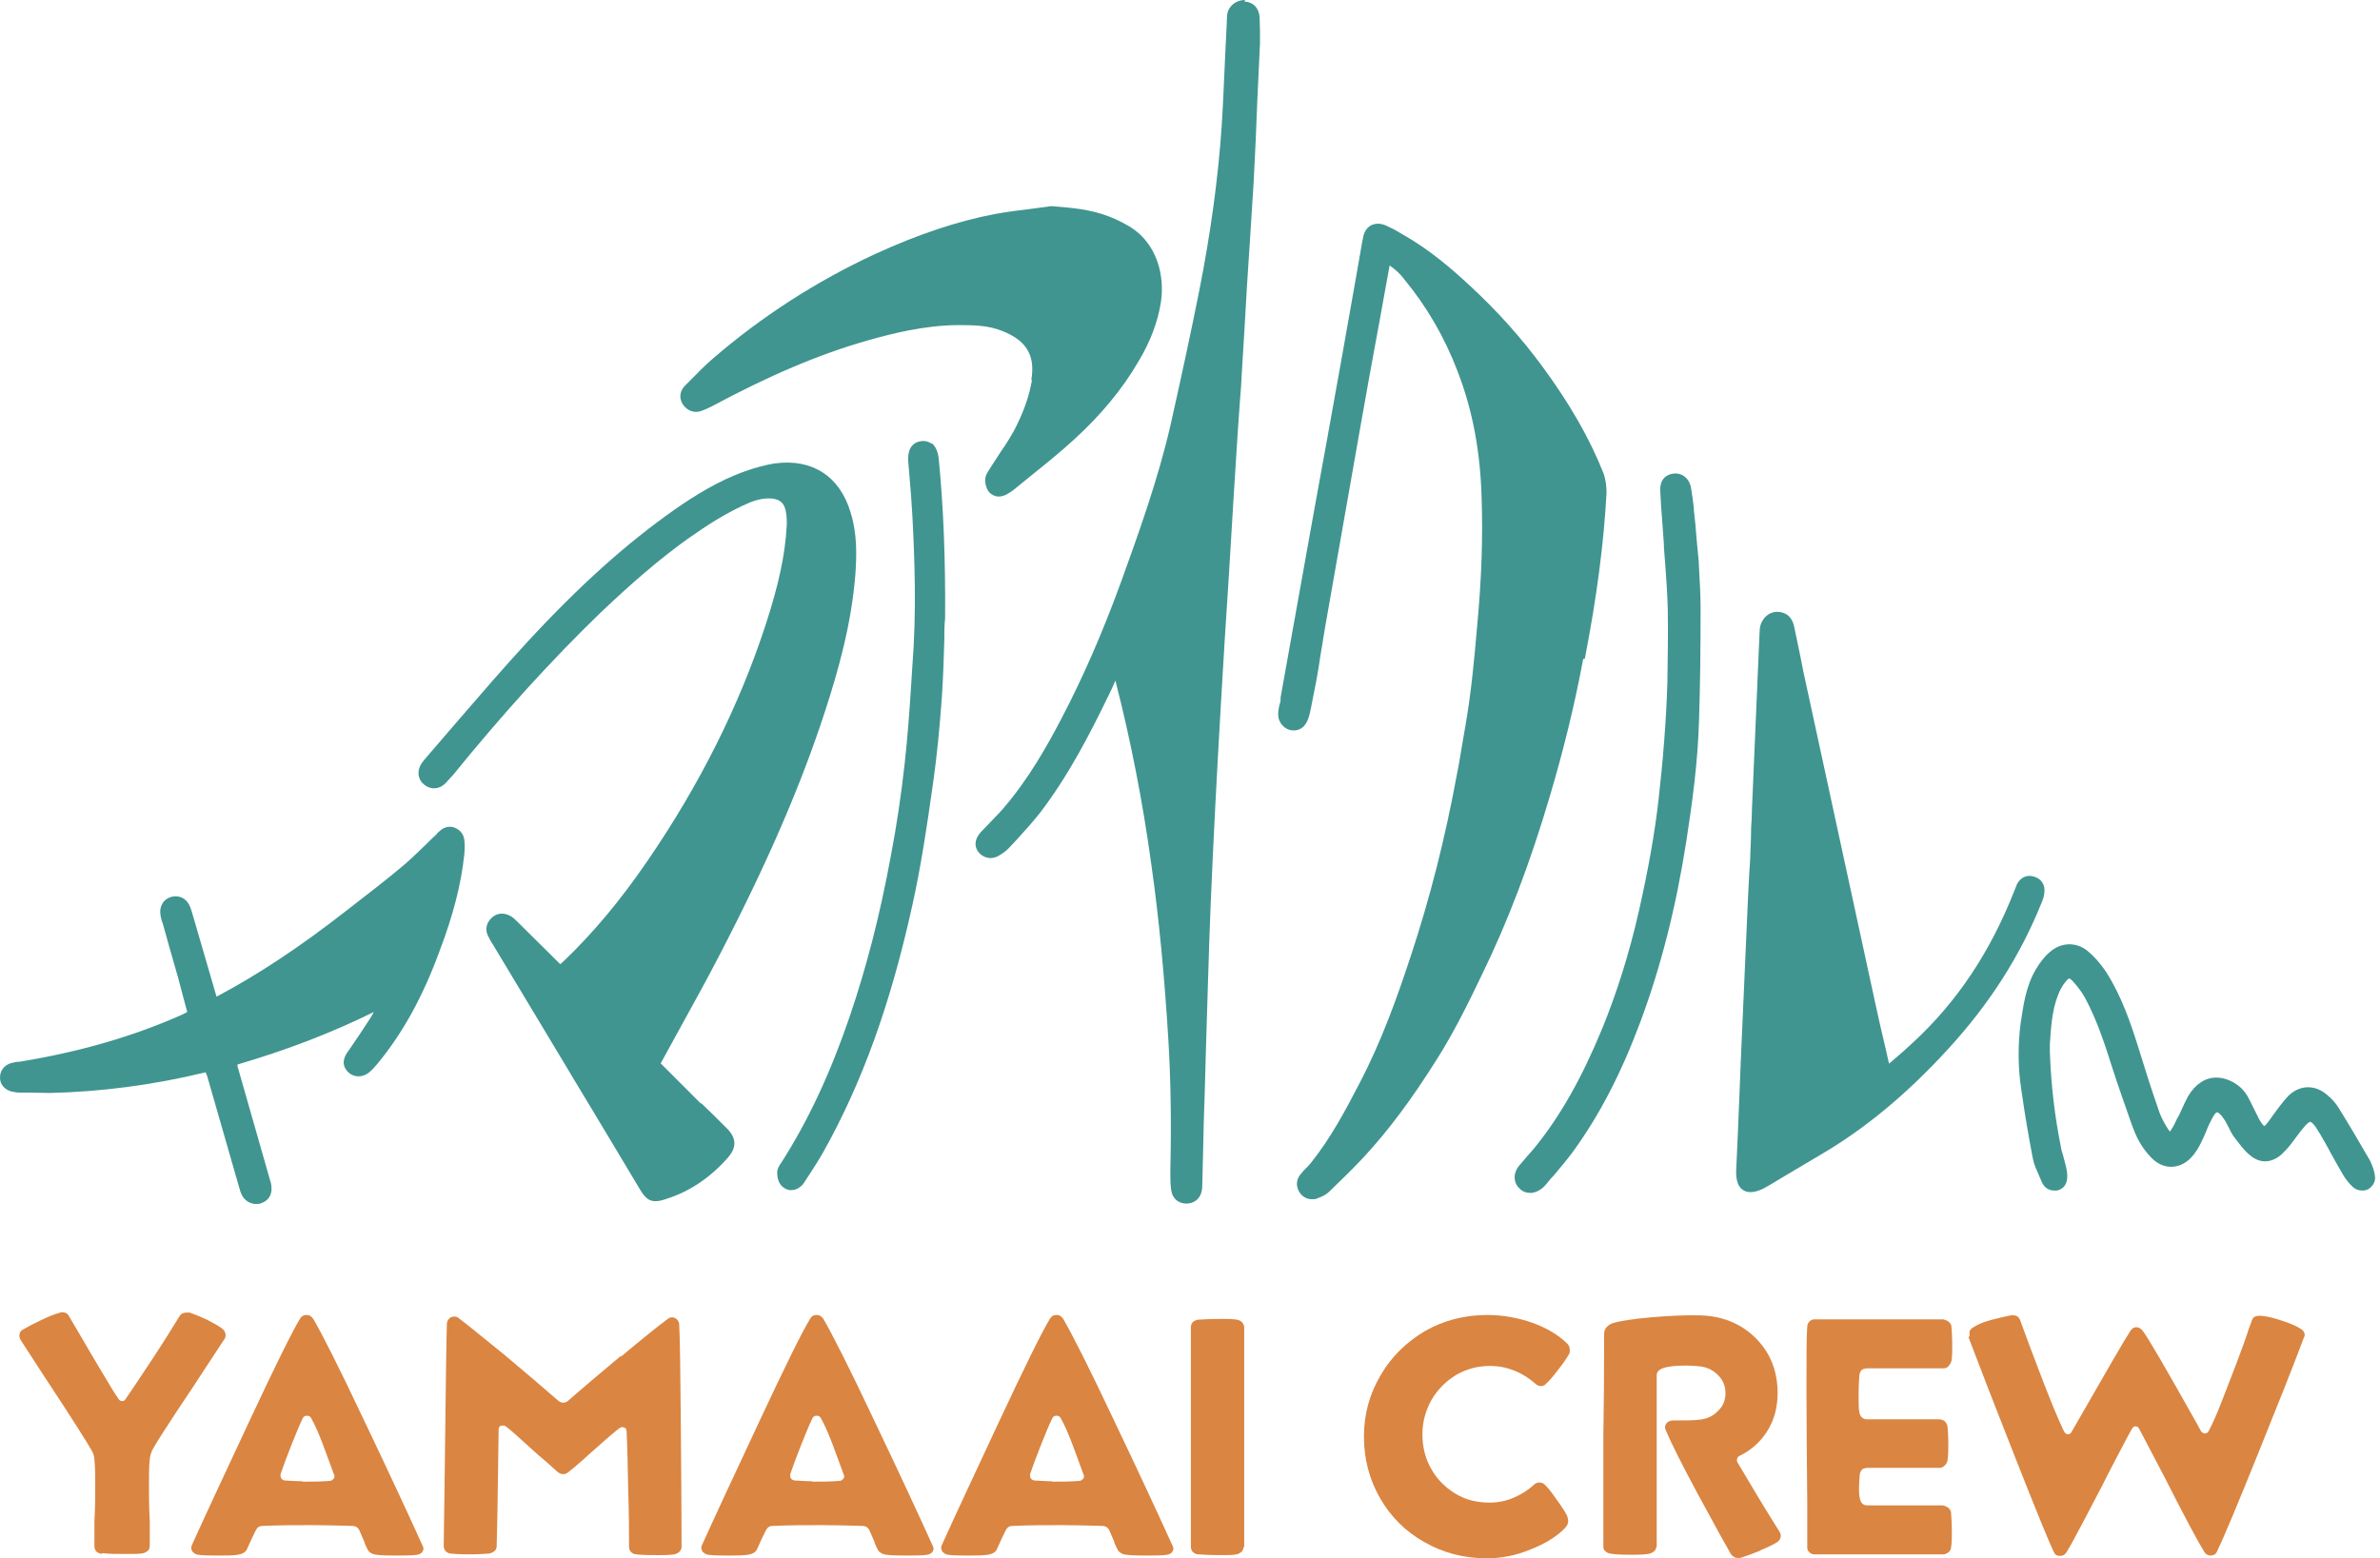 <svg width="284" height="186" viewBox="0 0 284 186" fill="none" xmlns="http://www.w3.org/2000/svg">
<path d="M12.07 185.48C12.07 185.48 11.645 185.339 11.504 185.197C11.363 185.009 11.268 184.82 11.268 184.585V181.567C11.363 179.775 11.363 178.455 11.363 177.465C11.363 176.192 11.363 175.108 11.268 174.259C11.268 173.835 11.127 173.458 10.938 173.128C10.467 172.279 8.628 169.356 5.328 164.358L2.451 159.926C2.451 159.926 2.31 159.643 2.31 159.455C2.31 159.078 2.451 158.842 2.734 158.7C3.206 158.418 3.913 158.04 4.809 157.616C5.705 157.192 6.459 156.862 7.025 156.72C7.166 156.673 7.308 156.626 7.402 156.626C7.779 156.626 8.062 156.767 8.204 157.05L10.089 160.256C10.325 160.681 10.938 161.718 11.975 163.462C13.013 165.207 13.72 166.386 14.191 167.046C14.333 167.187 14.427 167.234 14.569 167.234C14.757 167.234 14.851 167.187 14.946 167.046C15.606 166.103 16.643 164.547 18.105 162.331C19.566 160.115 20.651 158.37 21.452 157.05C21.594 156.815 21.877 156.673 22.254 156.673C22.442 156.673 22.537 156.673 22.631 156.673C23.197 156.862 23.904 157.145 24.705 157.522C25.507 157.946 26.12 158.276 26.544 158.606C26.78 158.795 26.921 159.078 26.921 159.361C26.921 159.549 26.874 159.738 26.78 159.832L23.809 164.358C23.527 164.83 22.631 166.15 21.122 168.413C19.66 170.629 18.67 172.185 18.199 173.033C18.01 173.411 17.916 173.788 17.869 174.165C17.775 175.014 17.775 176.098 17.775 177.418C17.775 178.361 17.775 179.728 17.869 181.52V184.49C17.869 184.49 17.869 184.915 17.68 185.056C17.539 185.197 17.303 185.339 17.114 185.386C16.737 185.48 16.077 185.48 15.087 185.48C13.956 185.48 13.013 185.48 12.211 185.386L12.07 185.48Z" fill="#DA8541"/>
<path d="M43.517 184.114C43.14 183.265 42.952 182.794 42.857 182.605C42.669 182.275 42.386 182.134 42.056 182.134C40.358 182.087 38.755 182.04 37.247 182.04C35.361 182.04 33.38 182.04 31.353 182.134C30.976 182.134 30.74 182.275 30.552 182.605C30.269 183.171 29.892 183.925 29.467 184.916C29.279 185.293 28.948 185.481 28.383 185.576C27.77 185.67 27.015 185.67 26.12 185.67C25.13 185.67 24.281 185.67 23.621 185.576C23.338 185.529 23.149 185.387 22.961 185.198C22.819 184.963 22.772 184.727 22.866 184.491C24.375 181.144 26.685 176.193 29.75 169.64C32.815 163.086 34.842 158.984 35.785 157.429C35.974 157.098 36.209 156.957 36.587 156.957C36.964 156.957 37.199 157.146 37.388 157.429C38.378 159.126 40.453 163.181 43.47 169.593C46.535 176.005 48.845 181.002 50.448 184.538L50.542 184.821C50.542 184.821 50.495 185.151 50.354 185.293C50.212 185.434 50.024 185.529 49.788 185.576C49.175 185.67 48.326 185.67 47.383 185.67C46.44 185.67 45.592 185.67 44.932 185.576C44.413 185.529 44.036 185.293 43.847 184.916L43.47 184.114H43.517ZM36.068 176.853C37.152 176.853 38.237 176.853 39.368 176.759C39.557 176.759 39.698 176.618 39.84 176.476C39.934 176.335 39.934 176.146 39.84 175.958C39.462 174.967 39.038 173.742 38.52 172.374C38.001 171.007 37.529 169.97 37.152 169.31C37.058 169.074 36.869 168.98 36.634 168.98C36.398 168.98 36.209 169.074 36.115 169.31C35.785 169.97 35.361 171.007 34.795 172.421C34.229 173.836 33.805 175.015 33.475 175.958C33.475 176.005 33.475 176.052 33.475 176.146C33.475 176.288 33.522 176.429 33.616 176.523C33.711 176.618 33.852 176.712 34.041 176.712C34.842 176.759 35.549 176.806 36.115 176.806L36.068 176.853Z" fill="#DA8541"/>
<path d="M74.069 161.954C76.709 159.738 78.595 158.229 79.68 157.427C79.868 157.286 80.01 157.239 80.198 157.239C80.434 157.239 80.623 157.333 80.764 157.475C80.906 157.616 81.047 157.852 81.047 158.087C81.141 159.785 81.188 163.557 81.236 169.403C81.283 175.249 81.33 180.341 81.33 184.632C81.33 184.867 81.236 185.056 81.094 185.197C80.953 185.339 80.717 185.48 80.481 185.527C80.198 185.575 79.585 185.622 78.642 185.622C77.7 185.622 76.757 185.622 75.908 185.527C75.672 185.527 75.436 185.386 75.295 185.245C75.153 185.056 75.059 184.867 75.059 184.679C75.059 182.793 75.059 180.53 74.965 177.937C74.918 175.344 74.871 172.986 74.776 170.864C74.776 170.723 74.729 170.582 74.635 170.487C74.541 170.393 74.399 170.346 74.305 170.346C74.21 170.346 74.069 170.346 73.975 170.44C73.739 170.582 73.362 170.912 72.796 171.383C72.23 171.855 71.712 172.326 71.24 172.75C70.863 173.08 70.25 173.599 69.496 174.306C68.694 175.013 68.128 175.485 67.751 175.768C67.563 175.909 67.374 175.956 67.186 175.956C66.997 175.956 66.761 175.862 66.573 175.721C66.195 175.391 65.724 174.966 65.205 174.495C64.639 174.023 64.027 173.505 63.367 172.892C61.764 171.43 60.773 170.534 60.349 170.252C60.255 170.157 60.113 170.157 60.019 170.157C59.877 170.157 59.736 170.157 59.642 170.252C59.547 170.346 59.5 170.44 59.5 170.582C59.406 176.947 59.359 181.614 59.265 184.584C59.265 184.82 59.17 185.009 58.982 185.15C58.793 185.292 58.605 185.386 58.369 185.433C57.614 185.48 56.907 185.527 56.341 185.527C55.54 185.527 54.691 185.527 53.795 185.433C53.56 185.433 53.324 185.292 53.182 185.15C53.041 184.962 52.947 184.773 52.947 184.537L53.041 177.889C53.182 165.773 53.277 159.125 53.324 157.993C53.324 157.757 53.465 157.522 53.607 157.38C53.748 157.239 53.937 157.145 54.173 157.145C54.408 157.145 54.597 157.192 54.738 157.333C55.681 158.04 57.52 159.549 60.255 161.765C62.942 164.028 65.111 165.867 66.667 167.234C66.855 167.376 67.044 167.423 67.233 167.423C67.421 167.423 67.563 167.376 67.751 167.234C69.354 165.82 71.476 164.028 74.116 161.812L74.069 161.954Z" fill="#DA8541"/>
<path d="M104.385 184.114C104.008 183.265 103.82 182.794 103.725 182.605C103.537 182.275 103.254 182.134 102.924 182.134C101.227 182.087 99.624 182.04 98.115 182.04C96.229 182.04 94.249 182.04 92.221 182.134C91.844 182.134 91.608 182.275 91.42 182.605C91.137 183.171 90.76 183.925 90.335 184.916C90.147 185.293 89.817 185.481 89.251 185.576C88.638 185.67 87.884 185.67 86.988 185.67C85.998 185.67 85.149 185.67 84.489 185.576C84.206 185.529 84.017 185.387 83.829 185.198C83.688 184.963 83.64 184.727 83.735 184.491C85.243 181.144 87.554 176.193 90.618 169.64C93.683 163.086 95.71 158.984 96.653 157.429C96.842 157.098 97.078 156.957 97.455 156.957C97.832 156.957 98.068 157.146 98.256 157.429C99.246 159.126 101.321 163.181 104.338 169.593C107.403 176.005 109.713 181.002 111.316 184.538L111.41 184.821C111.41 184.821 111.363 185.151 111.222 185.293C111.08 185.434 110.892 185.529 110.656 185.576C110.043 185.67 109.195 185.67 108.252 185.67C107.309 185.67 106.46 185.67 105.8 185.576C105.281 185.529 104.904 185.293 104.715 184.916L104.338 184.114H104.385ZM96.889 176.853C97.973 176.853 99.058 176.853 100.189 176.759C100.378 176.759 100.519 176.618 100.661 176.476C100.755 176.335 100.755 176.146 100.661 175.958C100.284 174.967 99.859 173.742 99.341 172.374C98.822 171.007 98.35 169.97 97.973 169.31C97.879 169.074 97.69 168.98 97.455 168.98C97.219 168.98 97.03 169.074 96.936 169.31C96.606 169.97 96.182 171.007 95.616 172.421C95.05 173.836 94.626 175.015 94.296 175.958C94.296 176.005 94.296 176.052 94.296 176.146C94.296 176.288 94.343 176.429 94.437 176.523C94.531 176.618 94.673 176.712 94.862 176.712C95.663 176.759 96.37 176.806 96.936 176.806L96.889 176.853Z" fill="#DA8541"/>
<path d="M133.005 184.114C132.627 183.265 132.439 182.794 132.344 182.605C132.156 182.275 131.873 182.134 131.543 182.134C129.846 182.087 128.243 182.04 126.734 182.04C124.848 182.04 122.868 182.04 120.84 182.134C120.463 182.134 120.227 182.275 120.039 182.605C119.756 183.171 119.379 183.925 118.954 184.916C118.766 185.293 118.436 185.481 117.87 185.576C117.257 185.67 116.503 185.67 115.607 185.67C114.617 185.67 113.768 185.67 113.108 185.576C112.825 185.529 112.637 185.387 112.448 185.198C112.307 184.963 112.259 184.727 112.354 184.491C113.862 181.144 116.173 176.193 119.237 169.64C122.302 163.086 124.329 158.984 125.272 157.429C125.461 157.098 125.697 156.957 126.074 156.957C126.451 156.957 126.687 157.146 126.875 157.429C127.865 159.126 129.94 163.181 132.957 169.593C136.022 176.005 138.332 181.002 139.935 184.538L140.03 184.821C140.03 184.821 139.982 185.151 139.841 185.293C139.7 185.434 139.511 185.529 139.275 185.576C138.662 185.67 137.814 185.67 136.871 185.67C135.928 185.67 135.079 185.67 134.419 185.576C133.9 185.529 133.523 185.293 133.335 184.916L132.957 184.114H133.005ZM125.508 176.853C126.592 176.853 127.677 176.853 128.808 176.759C128.997 176.759 129.138 176.618 129.28 176.476C129.374 176.335 129.374 176.146 129.28 175.958C128.903 174.967 128.478 173.742 127.96 172.374C127.441 171.007 126.97 169.97 126.592 169.31C126.498 169.074 126.31 168.98 126.074 168.98C125.838 168.98 125.649 169.074 125.555 169.31C125.225 169.97 124.801 171.007 124.235 172.421C123.669 173.836 123.245 175.015 122.915 175.958C122.915 176.005 122.915 176.052 122.915 176.146C122.915 176.288 122.962 176.429 123.056 176.523C123.151 176.618 123.292 176.712 123.481 176.712C124.282 176.759 124.989 176.806 125.555 176.806L125.508 176.853Z" fill="#DA8541"/>
<path d="M148.421 184.63C148.421 184.63 148.327 185.054 148.186 185.196C147.997 185.337 147.808 185.479 147.573 185.526C147.101 185.62 146.535 185.62 145.781 185.62C145.31 185.62 144.367 185.62 142.952 185.526C142.716 185.526 142.481 185.384 142.339 185.243C142.198 185.101 142.104 184.866 142.104 184.63V158.416C142.104 158.18 142.198 157.944 142.339 157.803C142.481 157.662 142.716 157.567 142.952 157.52C144.414 157.426 145.31 157.426 145.781 157.426C146.441 157.426 147.054 157.426 147.62 157.52C147.856 157.567 148.091 157.662 148.233 157.85C148.374 158.039 148.468 158.227 148.468 158.416V184.63H148.421Z" fill="#DA8541"/>
<path d="M187.036 181.049C187.036 181.049 187.13 181.38 187.13 181.521C187.13 181.804 187.036 182.04 186.848 182.275C185.905 183.313 184.49 184.208 182.698 184.916C180.907 185.67 179.162 186 177.418 186C174.683 186 172.184 185.34 169.969 184.067C167.705 182.794 165.961 181.049 164.688 178.834C163.415 176.618 162.755 174.166 162.755 171.478C162.755 168.838 163.415 166.387 164.735 164.171C166.008 161.955 167.8 160.21 170.016 158.89C172.232 157.617 174.73 156.957 177.465 156.957C179.351 156.957 181.143 157.287 182.887 157.9C184.584 158.513 185.999 159.362 187.036 160.399C187.225 160.587 187.319 160.823 187.319 161.153C187.319 161.342 187.319 161.483 187.225 161.625C186.942 162.143 186.517 162.756 185.952 163.463C185.386 164.218 184.914 164.784 184.49 165.161C184.349 165.349 184.113 165.444 183.877 165.444C183.641 165.444 183.406 165.349 183.217 165.161C182.463 164.501 181.661 163.982 180.718 163.605C179.775 163.228 178.832 163.039 177.795 163.039C176.286 163.039 174.966 163.416 173.74 164.123C172.515 164.878 171.524 165.868 170.817 167.094C170.11 168.367 169.733 169.734 169.733 171.196C169.733 172.657 170.063 174.072 170.77 175.297C171.43 176.523 172.42 177.513 173.646 178.268C174.872 179.022 176.239 179.352 177.748 179.352C178.738 179.352 179.681 179.164 180.577 178.786C181.473 178.409 182.321 177.891 183.029 177.231C183.217 177.042 183.453 176.948 183.689 176.948C183.924 176.948 184.16 177.042 184.302 177.183C184.584 177.419 185.056 177.985 185.669 178.881C186.329 179.776 186.753 180.437 186.989 180.908L187.036 181.049Z" fill="#DA8541"/>
<path d="M209.997 185.104C209.054 185.481 208.299 185.764 207.687 185.953C207.639 185.953 207.545 185.953 207.404 185.953C207.215 185.953 207.074 185.953 206.885 185.811C206.744 185.717 206.602 185.623 206.508 185.434C205.801 184.208 204.528 181.898 202.642 178.409C200.756 174.92 199.483 172.374 198.776 170.724C198.728 170.583 198.681 170.441 198.681 170.394C198.681 170.158 198.776 169.923 198.964 169.781C199.153 169.64 199.341 169.545 199.624 169.545C201.133 169.545 202.17 169.545 202.83 169.451C203.679 169.357 204.433 169.027 204.999 168.414C205.612 167.848 205.895 167.141 205.895 166.292C205.895 165.444 205.612 164.736 204.999 164.124C204.386 163.511 203.679 163.181 202.83 163.086C202.265 163.039 201.746 162.992 201.274 162.992C199.954 162.992 199.011 163.086 198.398 163.322C197.927 163.511 197.691 163.793 197.691 164.124V184.538C197.691 184.538 197.597 184.916 197.455 185.104C197.267 185.246 197.078 185.387 196.89 185.434C196.512 185.529 195.805 185.576 194.721 185.576C193.495 185.576 192.599 185.529 192.128 185.434C191.892 185.387 191.703 185.293 191.562 185.151C191.373 185.01 191.326 184.821 191.326 184.586V171.431C191.373 168.367 191.42 164.312 191.42 159.173C191.42 158.89 191.515 158.607 191.75 158.371C191.986 158.136 192.222 157.994 192.552 157.9C193.354 157.664 194.862 157.429 196.984 157.24C199.153 157.051 201.133 156.957 202.925 157.004C204.669 157.051 206.225 157.476 207.639 158.277C209.007 159.079 210.138 160.21 210.94 161.578C211.741 162.992 212.118 164.548 212.118 166.245C212.118 167.942 211.741 169.404 210.94 170.724C210.138 172.044 209.007 173.082 207.545 173.789C207.356 173.883 207.262 174.072 207.262 174.26C207.262 174.355 207.262 174.449 207.356 174.59C208.912 177.231 210.563 180.012 212.354 182.841C212.448 182.983 212.496 183.124 212.496 183.313C212.496 183.595 212.354 183.878 212.071 184.067C211.694 184.303 211.081 184.633 210.138 185.01L209.997 185.104Z" fill="#DA8541"/>
<path d="M222.727 163.323C222.727 163.323 222.303 163.37 222.161 163.511C222.02 163.653 221.926 163.841 221.878 164.077C221.784 165.303 221.784 166.199 221.784 166.765C221.784 167.519 221.784 168.132 221.878 168.603C221.926 168.839 222.02 169.028 222.161 169.169C222.303 169.311 222.491 169.405 222.727 169.405H231.402C231.638 169.405 231.874 169.499 232.062 169.641C232.251 169.829 232.345 170.018 232.392 170.254C232.44 170.772 232.487 171.385 232.487 172.092C232.487 173.082 232.487 173.837 232.392 174.308C232.345 174.544 232.251 174.733 232.062 174.921C231.874 175.11 231.685 175.204 231.449 175.204H222.774C222.774 175.204 222.35 175.251 222.208 175.393C222.067 175.534 221.973 175.723 221.926 175.958C221.878 176.571 221.831 177.137 221.831 177.609C221.831 178.033 221.831 178.41 221.926 178.834C221.973 179.07 222.067 179.306 222.208 179.447C222.35 179.589 222.538 179.683 222.774 179.683H231.827C231.827 179.683 232.251 179.777 232.487 179.966C232.675 180.155 232.817 180.343 232.817 180.579C232.864 181.286 232.911 181.993 232.911 182.653C232.911 183.502 232.911 184.162 232.817 184.681C232.817 184.916 232.675 185.152 232.487 185.294C232.298 185.435 232.109 185.529 231.874 185.529C230.035 185.529 228.479 185.529 227.3 185.529H220.558C218.767 185.529 217.399 185.529 216.503 185.529C216.268 185.529 216.032 185.435 215.891 185.247C215.702 185.105 215.655 184.916 215.655 184.681C215.655 182.701 215.655 180.862 215.655 179.212C215.608 173.884 215.561 169.405 215.561 165.775C215.561 162.144 215.561 159.504 215.655 158.325C215.655 158.089 215.796 157.854 215.938 157.712C216.079 157.571 216.315 157.477 216.503 157.477H231.874C231.874 157.477 232.298 157.571 232.534 157.759C232.722 157.948 232.864 158.137 232.864 158.372C232.911 159.08 232.958 159.74 232.958 160.4C232.958 161.248 232.958 161.908 232.864 162.427C232.817 162.663 232.675 162.851 232.534 163.04C232.392 163.229 232.157 163.323 231.921 163.323H222.868H222.727Z" fill="#DA8541"/>
<path d="M235.032 159.502C235.032 159.502 234.985 159.077 235.032 158.889C235.126 158.7 235.268 158.512 235.504 158.417C235.975 158.087 236.682 157.804 237.531 157.569C238.427 157.333 239.228 157.144 239.935 157.003C240.171 156.956 240.407 157.003 240.596 157.05C240.784 157.144 240.926 157.286 241.02 157.474C241.774 159.549 242.67 161.953 243.707 164.641C244.745 167.328 245.593 169.403 246.3 170.864C246.442 171.1 246.583 171.194 246.772 171.194C246.961 171.194 247.102 171.1 247.196 170.911C251.251 163.839 253.561 159.832 254.221 158.842C254.41 158.559 254.646 158.417 254.929 158.417C255.211 158.417 255.447 158.559 255.683 158.842C256.343 159.69 258.465 163.368 262.095 169.827L262.661 170.864C262.661 170.864 262.897 171.1 263.085 171.1C263.274 171.1 263.462 171.006 263.557 170.817C264.028 169.921 264.547 168.743 265.112 167.281C265.678 165.82 266.291 164.264 266.951 162.519C267.611 160.775 267.989 159.69 268.13 159.266C268.177 159.077 268.366 158.512 268.743 157.522C268.884 157.192 269.167 157.05 269.639 157.05H269.78C270.44 157.097 271.242 157.286 272.232 157.616C273.222 157.946 273.976 158.229 274.448 158.559C274.825 158.747 275.014 159.03 275.014 159.36C275.014 159.407 275.014 159.502 274.919 159.643C273.693 162.944 271.808 167.658 269.356 173.74C266.904 179.822 265.301 183.641 264.547 185.197C264.405 185.527 264.122 185.669 263.792 185.669C263.462 185.669 263.227 185.527 263.038 185.244C262.284 184.019 260.681 181.048 258.276 176.286C257.003 173.882 256.013 171.949 255.259 170.534C255.164 170.346 255.023 170.251 254.834 170.251C254.646 170.251 254.504 170.346 254.41 170.534C253.986 171.242 253.42 172.373 252.618 173.882C251.817 175.391 251.251 176.522 250.874 177.276C250.449 178.078 249.742 179.445 248.705 181.425C247.668 183.406 246.961 184.679 246.583 185.292C246.395 185.574 246.159 185.716 245.829 185.716C245.452 185.716 245.216 185.574 245.075 185.244C244.509 184.066 243 180.388 240.548 174.165C238.097 167.941 236.211 163.085 234.891 159.596L235.032 159.502Z" fill="#DA8541"/>
<path d="M189.111 78.642C190.573 71.098 191.374 64.827 191.704 58.84C191.704 58.085 191.61 57.284 191.374 56.577C189.724 52.38 187.319 48.184 184.019 43.705C181.52 40.31 178.644 37.105 175.485 34.181C173.411 32.248 170.629 29.797 167.329 27.958L167.093 27.816C166.574 27.486 166.008 27.203 165.395 26.921C164.735 26.638 164.17 26.638 163.651 26.873C163.18 27.109 162.802 27.581 162.661 28.288C162.661 28.429 162.614 28.571 162.567 28.759L161.812 33.097C161.246 36.303 160.681 39.462 160.115 42.668C159.549 45.921 158.936 49.127 158.37 52.38C157.899 55.068 157.38 57.708 156.909 60.395C155.542 68.033 154.174 75.671 152.807 83.262V83.639C152.666 84.158 152.524 84.677 152.524 85.195C152.477 86.185 153.231 87.081 154.174 87.175C154.646 87.222 155.542 87.175 156.06 85.902C156.154 85.667 156.249 85.384 156.296 85.148L156.437 84.488C156.626 83.451 156.862 82.413 157.05 81.376C157.239 80.339 157.427 79.254 157.569 78.217C157.757 77.18 157.899 76.143 158.088 75.058C159.455 67.185 160.869 59.358 162.237 51.484C162.991 47.241 163.745 42.951 164.547 38.708L165.82 31.683C166.574 32.201 167.14 32.767 167.564 33.333C170.205 36.539 172.373 40.216 173.929 44.318C175.721 48.939 176.664 53.936 176.805 59.641C176.947 64.167 176.805 69.071 176.24 75.011C175.957 78.311 175.579 82.46 174.919 86.327L174.542 88.495C174.306 89.816 174.118 91.183 173.835 92.503C172.468 99.952 170.629 107.26 168.272 114.332C166.668 119.189 164.83 124.328 162.237 129.278C160.492 132.673 158.7 135.973 156.39 138.849C156.202 139.085 156.013 139.273 155.824 139.462C155.636 139.651 155.447 139.839 155.306 140.028C154.457 140.971 154.787 141.819 155.023 142.244C155.353 142.81 155.919 143.14 156.532 143.14C156.767 143.14 157.05 143.14 157.286 142.998C157.852 142.81 158.323 142.527 158.653 142.197L158.748 142.102C160.068 140.829 161.435 139.509 162.708 138.142C165.631 134.983 168.366 131.353 171.478 126.402C173.505 123.196 175.202 119.754 176.758 116.501C179.917 110.042 182.604 102.97 184.962 94.955C186.518 89.721 187.885 84.205 188.922 78.642H189.111Z" fill="#409590"/>
<path d="M83.64 131.729L81.801 129.89C81 129.089 80.198 128.287 79.397 127.486L78.831 126.92L78.972 126.684C79.68 125.364 80.434 124.044 81.141 122.724C82.697 119.895 84.347 116.925 85.856 114.002C91.608 102.922 95.616 93.634 98.492 84.77C100.001 80.102 101.604 74.539 102.075 68.504C102.216 66.335 102.311 63.789 101.509 61.196C100.236 56.859 96.936 54.737 92.551 55.303C91.231 55.491 90.005 55.869 88.921 56.246C85.715 57.377 82.886 59.169 80.576 60.772C74.729 64.874 69.119 69.919 62.895 76.661C60.019 79.772 57.237 83.026 54.503 86.184C53.324 87.552 52.193 88.872 51.014 90.239C50.684 90.616 50.401 90.946 50.212 91.276C49.741 92.078 49.882 93.068 50.589 93.634C51.297 94.247 52.287 94.247 52.994 93.634C53.324 93.351 53.56 93.021 53.843 92.738L53.984 92.597C60.066 85.1 65.865 78.735 71.665 73.125C75.484 69.494 78.737 66.713 81.943 64.402C84.206 62.799 86.705 61.149 89.487 59.97C90.43 59.593 91.278 59.452 92.032 59.499C93.117 59.593 93.588 60.065 93.777 61.055C93.871 61.621 93.918 62.233 93.871 62.846C93.683 66.288 92.881 69.919 91.373 74.539C88.213 84.251 83.452 93.728 77.275 102.733C74.022 107.495 70.769 111.361 67.327 114.662C67.186 114.803 66.997 114.945 66.856 115.086L61.764 110.041C61.528 109.805 61.245 109.523 60.915 109.334C60.16 108.91 59.312 108.957 58.699 109.523C58.039 110.135 57.85 110.937 58.227 111.691C58.416 112.069 58.605 112.446 58.84 112.776C61.575 117.302 64.262 121.828 66.997 126.354L68.836 129.419C71.335 133.568 73.833 137.717 76.332 141.913C76.945 142.95 77.417 143.375 78.218 143.375C78.595 143.375 79.02 143.28 79.538 143.092C82.367 142.196 84.819 140.499 86.846 138.188C87.931 136.962 87.883 135.831 86.752 134.699C85.762 133.709 84.725 132.672 83.687 131.682L83.64 131.729Z" fill="#409590"/>
<path d="M148.563 0C147.526 0 146.63 0.66 146.442 1.697C146.442 1.933 146.394 2.169 146.394 2.405V2.64C146.347 3.913 146.253 5.186 146.206 6.459C146.064 9.288 145.97 12.164 145.782 15.04C145.357 21.311 144.461 27.817 143.141 34.512C142.104 39.745 140.925 45.167 139.699 50.637C138.191 57.237 135.833 63.744 133.759 69.496C131.59 75.436 129.28 80.764 126.639 85.809C124.989 88.968 122.726 93.022 119.662 96.558C119.19 97.124 118.624 97.643 118.106 98.209C117.728 98.586 117.398 98.963 117.021 99.34C116.173 100.283 116.314 101.179 116.786 101.745C117.446 102.499 118.436 102.64 119.284 102.075C119.85 101.745 120.274 101.367 120.605 100.99L121.312 100.236C122.255 99.199 123.198 98.161 124.093 97.03C127.488 92.598 130.034 87.647 132.297 82.98C132.58 82.414 132.863 81.801 133.099 81.235C134.89 88.213 136.352 95.615 137.389 103.206C138.285 109.524 138.945 116.36 139.417 124.093C139.699 128.807 139.794 133.946 139.652 139.793C139.652 140.547 139.652 141.302 139.747 141.962C139.841 142.952 140.501 143.612 141.491 143.659H141.585C142.481 143.659 143.188 143.093 143.377 142.244C143.471 141.867 143.471 141.537 143.471 141.16L143.566 137.341C143.613 135.078 143.66 132.862 143.754 130.599L143.896 125.413C144.084 119.708 144.226 113.814 144.461 108.062C144.791 100.142 145.216 92.174 145.687 84.017C145.97 78.972 146.3 73.88 146.63 68.836L147.196 59.5C147.385 56.766 147.526 54.031 147.715 51.297C147.809 50.212 147.856 49.081 147.95 47.996C148.045 46.818 148.139 45.639 148.186 44.46C148.28 42.669 148.422 40.83 148.516 39.038C148.61 37.388 148.705 35.785 148.799 34.135C148.893 32.438 149.035 30.74 149.129 29.09C149.271 26.591 149.459 24.093 149.601 21.641C149.695 20.038 149.742 18.435 149.836 16.832L150.025 12.164C150.119 9.807 150.261 7.449 150.355 5.092C150.355 4.055 150.355 2.97 150.308 2.122C150.261 0.99 149.553 0.236 148.516 0.189L148.563 0Z" fill="#409590"/>
<path d="M243.944 106.553C244.085 105.61 243.567 104.856 242.671 104.62C241.869 104.384 241.115 104.714 240.691 105.516C240.596 105.752 240.502 105.987 240.408 106.223L240.314 106.459C237.437 113.72 233.524 119.566 228.338 124.375C227.536 125.129 226.688 125.884 225.792 126.638L225.415 126.968L224.99 125.082C224.566 123.291 224.142 121.499 223.765 119.707C221.03 107.166 218.343 94.625 215.608 82.084C215.325 80.858 215.089 79.679 214.854 78.453C214.618 77.227 214.335 76.002 214.099 74.823C213.769 73.22 212.638 73.031 212.072 73.031C211.035 73.031 210.186 73.833 209.997 74.964C209.997 75.247 209.95 75.53 209.95 75.813L209.054 96.652C209.054 97.359 209.007 98.067 208.96 98.774C208.96 99.764 208.913 100.754 208.866 101.744C208.866 102.64 208.771 103.536 208.724 104.432C208.677 105.375 208.63 106.27 208.583 107.213C208.3 113.625 208.017 119.99 207.734 126.402C207.687 127.958 207.593 129.561 207.546 131.117L207.357 135.69C207.31 137.058 207.216 138.472 207.168 139.839C207.168 140.924 207.404 141.678 208.017 142.055C208.3 142.244 208.583 142.291 208.913 142.291C209.337 142.291 209.856 142.15 210.422 141.867C210.657 141.725 210.94 141.584 211.176 141.442L213.298 140.17C214.665 139.368 215.985 138.566 217.352 137.765C222.727 134.606 227.678 130.457 232.581 125.082C237.485 119.707 241.068 114.05 243.567 107.873C243.755 107.449 243.897 107.025 243.944 106.6V106.553Z" fill="#409590"/>
<path d="M123.151 45.31C122.868 47.007 122.302 48.752 121.406 50.591C120.84 51.816 120.086 52.948 119.284 54.127C118.954 54.645 118.577 55.211 118.247 55.73C118.2 55.824 118.153 55.871 118.106 55.965C117.917 56.248 117.681 56.578 117.587 57.003C117.493 57.521 117.634 58.181 117.964 58.653C118.247 59.03 118.719 59.266 119.19 59.266C119.473 59.266 119.803 59.172 120.086 59.03C120.416 58.842 120.746 58.653 121.076 58.37C121.736 57.804 122.443 57.286 123.103 56.72C124.801 55.353 126.498 53.985 128.148 52.477C131.307 49.601 133.947 46.442 135.88 43.094C137.295 40.737 138.144 38.427 138.521 36.116C138.992 33.146 138.238 28.903 134.419 26.828C133.665 26.404 132.957 26.074 132.203 25.791C130.081 24.989 127.96 24.801 125.555 24.612H125.461H125.366C124.659 24.707 123.999 24.801 123.292 24.895C121.783 25.084 120.18 25.272 118.671 25.555C114.24 26.404 109.572 27.96 104.433 30.317C97.408 33.57 90.901 37.767 85.055 42.811C84.112 43.613 83.263 44.509 82.415 45.357L81.755 46.017C81.094 46.677 81 47.573 81.519 48.328C82.037 49.035 82.839 49.318 83.593 49.082C84.018 48.941 84.442 48.752 84.819 48.563C91.844 44.791 97.832 42.245 103.678 40.595C106.507 39.794 110.279 38.851 114.192 38.804C116.078 38.804 117.87 38.804 119.614 39.511C122.49 40.642 123.575 42.434 123.056 45.404L123.151 45.31Z" fill="#409590"/>
<path d="M54.22 98.774C53.702 98.586 53.089 98.68 52.57 99.104C52.429 99.199 52.334 99.34 52.193 99.434C52.193 99.434 52.099 99.529 52.099 99.576C51.674 99.953 51.297 100.33 50.873 100.754C49.977 101.603 49.081 102.499 48.138 103.3C46.064 105.045 43.848 106.742 41.726 108.392L41.302 108.722C35.738 113.06 30.882 116.266 26.12 118.812C26.026 118.859 25.931 118.906 25.837 118.953L22.914 108.911C22.82 108.628 22.725 108.298 22.584 108.015C22.16 107.167 21.264 106.789 20.368 107.072C19.472 107.355 19.001 108.204 19.142 109.147C19.189 109.524 19.284 109.901 19.425 110.231L20.132 112.777C20.509 114.097 20.887 115.417 21.264 116.738C21.547 117.775 21.829 118.859 22.112 119.944L22.348 120.792C22.065 120.934 21.829 121.075 21.594 121.169C15.842 123.715 9.524 125.554 2.31 126.733H2.075C1.839 126.78 1.556 126.827 1.226 126.921C0.424 127.204 0 127.864 0 128.619C0 129.42 0.519 130.033 1.32 130.269C1.697 130.363 2.027 130.41 2.357 130.41H3.206C4.149 130.41 5.092 130.457 5.988 130.457C12.023 130.316 18.246 129.515 24.47 128.006C24.47 128.006 24.517 128.006 24.564 128.006C24.564 128.147 24.658 128.242 24.706 128.383L28.524 141.679C28.619 142.009 28.713 142.386 28.902 142.716C29.232 143.329 29.892 143.706 30.552 143.706C30.741 143.706 30.976 143.706 31.165 143.612C32.014 143.329 32.485 142.622 32.391 141.679C32.391 141.396 32.296 141.066 32.202 140.783L28.336 127.251C28.336 127.251 28.336 127.11 28.336 127.063C34.418 125.271 39.746 123.197 44.602 120.792C44.413 121.169 44.225 121.499 43.989 121.829C43.329 122.867 42.622 123.904 41.915 124.941L41.49 125.554C41.255 125.884 40.547 126.921 41.49 127.911C42.15 128.619 43.235 128.666 44.036 128.006C44.461 127.676 44.743 127.299 45.121 126.874C48.044 123.291 50.401 119.095 52.429 113.579C54.079 109.241 55.022 105.564 55.399 102.027C55.446 101.462 55.493 100.849 55.399 100.189C55.305 99.576 54.927 99.104 54.409 98.868L54.22 98.774Z" fill="#409590"/>
<path d="M202.548 66.385H202.643L202.454 64.358C202.36 63.179 202.266 62.001 202.124 60.869V60.633C202.03 59.879 201.935 59.078 201.794 58.276C201.605 57.097 200.71 56.39 199.672 56.532C199.201 56.579 198.022 56.909 198.116 58.606C198.164 59.832 198.258 61.058 198.352 62.236C198.399 63.085 198.494 63.981 198.541 64.83C198.541 65.537 198.635 66.244 198.682 66.998C198.824 68.884 198.965 70.865 199.012 72.797C199.059 75.532 199.012 78.361 198.965 81.473C198.824 86.046 198.447 90.714 197.928 95.287C197.456 99.53 196.655 103.915 195.57 108.724C194.392 113.91 192.93 118.484 191.186 122.774C188.734 128.715 186.188 133.194 183.218 136.871C182.935 137.248 182.605 137.578 182.322 137.908C181.945 138.333 181.615 138.757 181.237 139.181C180.53 140.077 180.577 141.209 181.379 141.916C181.709 142.246 182.18 142.387 182.605 142.387C183.076 142.387 183.548 142.199 183.972 141.869C184.161 141.727 184.396 141.492 184.585 141.256C184.868 140.879 185.151 140.549 185.481 140.219C186.188 139.37 186.942 138.474 187.65 137.531C190.809 133.194 193.402 128.243 195.759 121.925C198.211 115.325 200.002 108.253 201.228 100.379C201.935 95.853 202.596 90.949 202.737 86.093C202.878 81.944 202.926 77.512 202.926 72.609C202.926 71.006 202.831 69.356 202.737 67.753C202.737 67.281 202.69 66.81 202.643 66.338L202.548 66.385Z" fill="#409590"/>
<path d="M282.888 138.662C281.568 136.399 280.342 134.277 279.069 132.25C278.739 131.684 278.267 131.166 277.702 130.694C276.287 129.468 274.543 129.468 273.175 130.694C272.751 131.118 272.374 131.59 272.044 132.014L271.761 132.391C271.572 132.627 271.431 132.863 271.242 133.099C270.959 133.476 270.724 133.853 270.441 134.183C270.299 134.324 270.252 134.372 270.205 134.419C270.205 134.419 270.064 134.324 269.922 134.136C269.734 133.853 269.545 133.57 269.404 133.24L269.262 132.957C269.121 132.721 269.026 132.439 268.885 132.203C268.649 131.731 268.413 131.213 268.131 130.741C267.329 129.421 265.82 128.62 264.453 128.62C263.133 128.62 261.954 129.421 261.106 130.836C260.823 131.354 260.587 131.873 260.351 132.391C260.21 132.674 260.115 132.957 259.974 133.193L259.785 133.523C259.55 133.994 259.361 134.466 259.078 134.843C259.031 134.937 258.984 135.032 258.937 135.079C258.937 135.032 258.842 134.937 258.748 134.843C258.277 134.089 257.947 133.476 257.711 132.863C256.721 130.034 255.919 127.488 255.165 125.036C254.222 122.019 253.138 118.86 251.299 115.984C250.639 114.994 249.884 114.145 249.083 113.485C247.716 112.401 245.924 112.448 244.557 113.674C243.944 114.192 243.378 114.947 242.906 115.748C241.728 117.776 241.445 119.992 241.115 122.16C240.785 124.754 240.785 127.441 241.209 130.128C241.633 133.146 242.105 135.833 242.576 138.285C242.718 139.039 243.048 139.699 243.331 140.359C243.425 140.595 243.519 140.784 243.614 141.019C243.897 141.727 244.462 142.104 245.122 142.104C245.217 142.104 245.311 142.104 245.405 142.104C245.735 142.057 246.725 141.774 246.678 140.312C246.678 139.794 246.537 139.275 246.443 138.898C246.348 138.615 246.301 138.285 246.207 138.002C246.112 137.625 245.971 137.295 245.924 136.918C245.217 133.382 244.745 129.657 244.604 125.508V124.612C244.745 122.679 244.839 120.699 245.547 118.86C245.782 118.2 246.112 117.634 246.49 117.163C246.725 116.88 246.867 116.786 246.914 116.786C246.914 116.786 247.103 116.833 247.338 117.116C247.951 117.776 248.423 118.436 248.8 119.096C250.214 121.736 251.157 124.612 252.006 127.299C252.76 129.657 253.609 132.014 254.411 134.324L254.599 134.796C255.071 136.069 255.778 137.248 256.768 138.238C258.088 139.558 259.833 139.605 261.2 138.426C261.671 138.002 262.096 137.436 262.473 136.729C262.756 136.163 263.039 135.597 263.274 134.985C263.416 134.655 263.557 134.277 263.746 133.947C263.887 133.617 264.076 133.287 264.264 133.004C264.406 132.816 264.5 132.769 264.547 132.769C264.547 132.769 264.689 132.769 264.83 132.91C265.113 133.146 265.349 133.523 265.537 133.806C265.679 134.042 265.773 134.277 265.915 134.513C266.103 134.89 266.292 135.315 266.575 135.692C267.188 136.493 267.753 137.295 268.508 137.908C269.686 138.898 271.054 138.851 272.28 137.766C272.61 137.436 272.94 137.106 273.317 136.635C273.6 136.258 273.883 135.88 274.166 135.503C274.401 135.173 274.637 134.89 274.873 134.607C275.439 133.9 275.674 133.9 275.674 133.9C275.674 133.9 275.91 133.9 276.381 134.607C276.712 135.126 277.042 135.645 277.372 136.258C277.654 136.729 277.89 137.2 278.173 137.719C278.645 138.568 279.116 139.416 279.588 140.218C279.918 140.784 280.342 141.302 280.813 141.727C281.285 142.151 282.086 142.198 282.558 141.962C283.029 141.727 283.501 141.067 283.407 140.454C283.359 139.841 283.124 139.228 282.888 138.709V138.662Z" fill="#409590"/>
<path d="M111.128 52.947C110.892 52.758 110.468 52.569 109.855 52.664C108.205 52.947 108.346 54.691 108.393 55.304L108.535 56.954C108.676 58.463 108.771 59.972 108.865 61.433C109.148 66.761 109.383 73.079 108.865 79.585L108.723 81.801C108.535 84.818 108.299 87.977 107.969 90.995C107.545 94.861 106.979 98.633 106.319 102.074C104.999 109.288 103.349 115.606 101.368 121.405C99.011 128.289 96.418 133.758 93.306 138.661L93.212 138.803C93.023 139.085 92.74 139.463 92.74 139.934C92.74 140.453 92.835 141.113 93.306 141.584C93.589 141.867 93.966 142.056 94.39 142.056C94.815 142.056 95.192 141.914 95.522 141.631C95.805 141.443 95.946 141.16 96.135 140.877L96.748 139.934C97.266 139.133 97.785 138.331 98.257 137.482C102.877 129.232 106.272 119.849 108.865 108.062C109.902 103.395 110.609 98.633 111.269 93.965L111.364 93.305C111.788 90.288 112.118 87.034 112.401 83.074C112.542 80.764 112.637 78.406 112.684 76.332C112.684 75.436 112.684 74.587 112.778 73.786C112.825 66.714 112.59 60.679 112.024 54.833C111.929 53.89 111.647 53.277 111.175 52.9L111.128 52.947Z" fill="#409590"/>
</svg>
